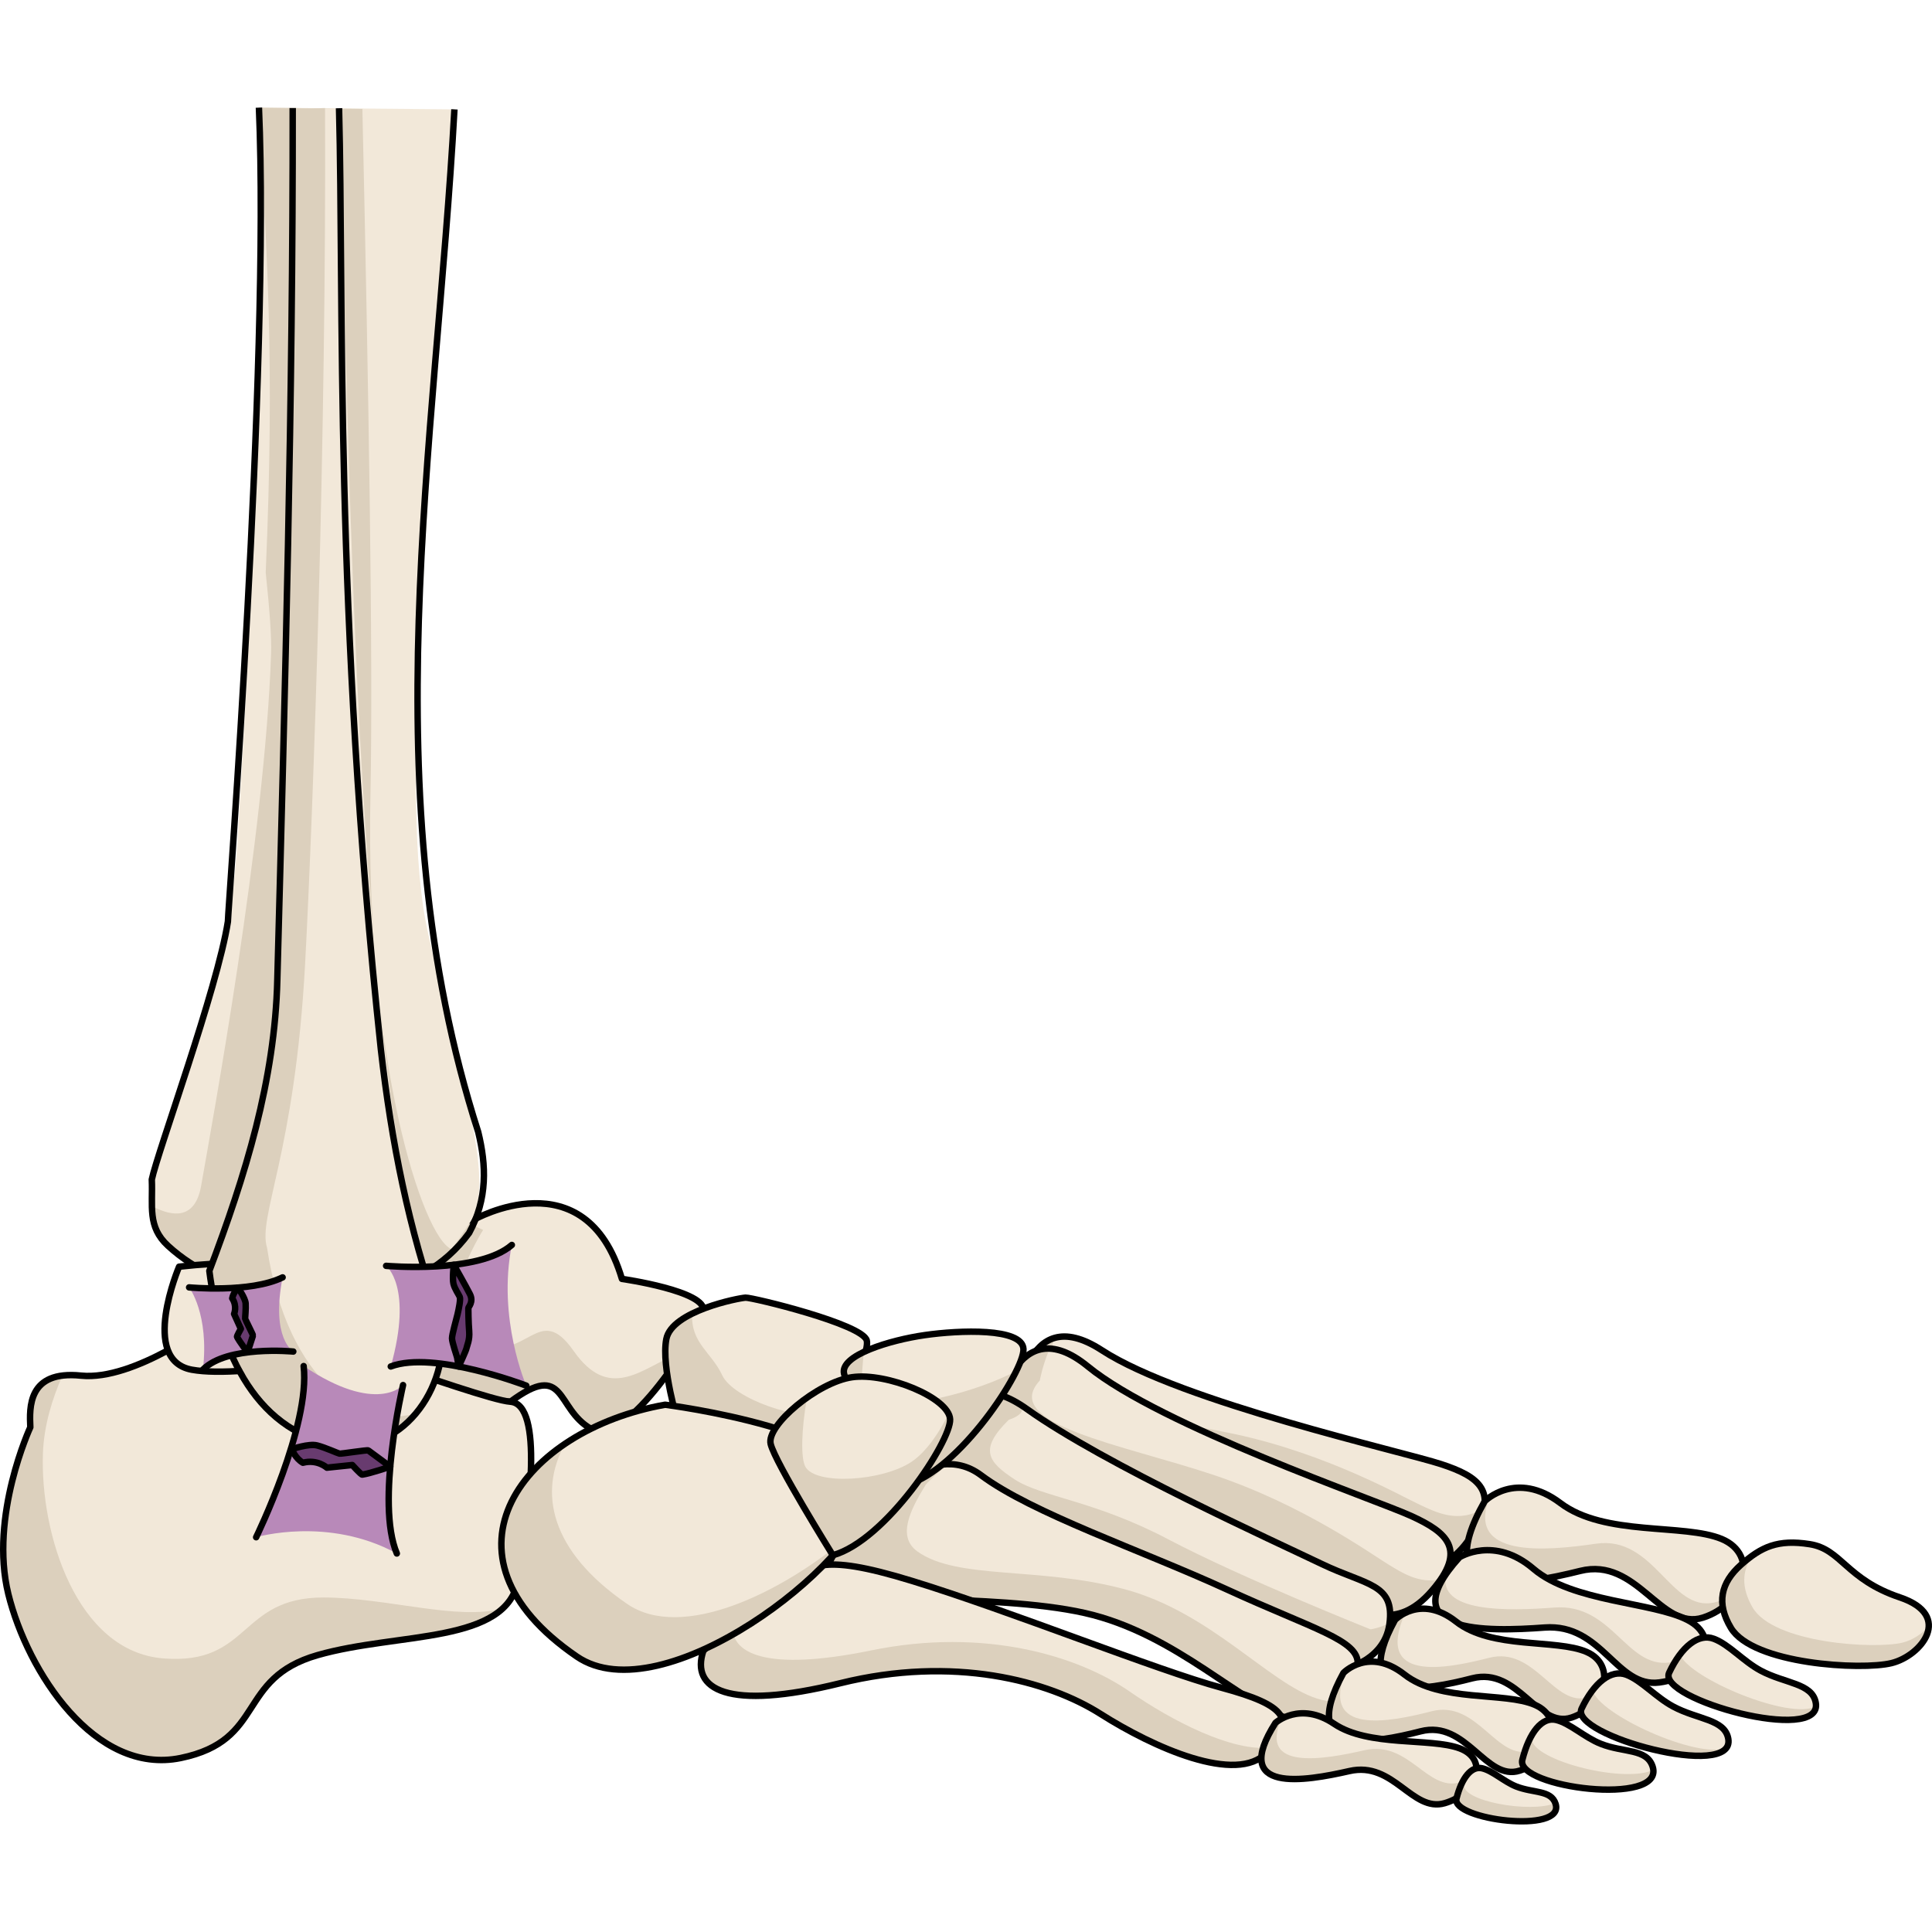 <?xml version="1.0" encoding="utf-8"?>
<!-- Created by: Science Figures, www.sciencefigures.org, Generator: Science Figures Editor -->
<!DOCTYPE svg PUBLIC "-//W3C//DTD SVG 1.1//EN" "http://www.w3.org/Graphics/SVG/1.1/DTD/svg11.dtd">
<svg version="1.1" id="Layer_1" xmlns="http://www.w3.org/2000/svg" xmlns:xlink="http://www.w3.org/1999/xlink" 
	 width="800px" height="800px" viewBox="0 0 299.522 266.192" enable-background="new 0 0 299.522 266.192"
	 xml:space="preserve">
<g>
	<g>
		<g>
			<g>
				<path fill="#F2E8D9" d="M157.693,201.915c0,0,0.811-17.271,13.139-9.245c12.324,8.039,46.731,15.722,52.583,17.653
					c5.848,1.918,9.297,4.266,4.539,11.362c-4.746,7.096-10.063,4.239-13.009,2.864c-2.946-1.364-14.357-7.897-28.829-11.001
					C171.639,210.455,152.303,209.442,157.693,201.915z"/>
				<path fill="#DCD0BD" d="M157.693,201.915c0,0,0.45-9.447,5.683-11.11c-0.383,1.804-0.45,3.195-0.45,3.195
					c-5.393,7.54,13.951,8.546,28.422,11.644c14.478,3.099,25.88,9.64,28.82,11.001c2.32,1.074,6.101,3.057,9.92,0.41
					c-0.226,1.273-0.896,2.788-2.134,4.631c-4.746,7.096-10.063,4.239-13.009,2.864c-2.946-1.364-14.357-7.897-28.829-11.001
					C171.639,210.455,152.303,209.442,157.693,201.915z"/>
				<path fill="none" stroke="#000000" stroke-linecap="round" stroke-linejoin="round" stroke-miterlimit="10" d="M157.693,201.915
					c0,0,0.811-17.271,13.139-9.245c12.324,8.039,46.731,15.722,52.583,17.653c5.848,1.918,9.297,4.266,4.539,11.362
					c-4.746,7.096-10.063,4.239-13.009,2.864c-2.946-1.364-14.357-7.897-28.829-11.001
					C171.639,210.455,152.303,209.442,157.693,201.915z"/>
				<path fill="#F2E8D9" d="M154.561,202.729c0,0,2.804-16.786,14.098-7.546c11.294,9.244,44.547,20.631,50.133,23.18
					c5.585,2.558,8.725,5.214,3.177,11.61c-5.546,6.401-10.484,3.015-13.241,1.345c-2.77-1.675-13.329-9.349-27.323-14.005
					C167.402,212.646,148.327,209.487,154.561,202.729z"/>
				<path fill="#DCD0BD" d="M154.561,202.729c0,0,1.784-10.601,8.186-10.306c-1.122,2.51-1.545,4.941-1.545,4.941
					c-6.226,6.762,12.851,9.932,26.848,14.603c14.006,4.654,24.558,12.325,27.33,13.995c1.846,1.114,4.665,2.992,7.988,2.199
					c-0.384,0.576-0.839,1.167-1.399,1.812c-5.546,6.401-10.484,3.015-13.241,1.345c-2.77-1.675-13.329-9.349-27.323-14.005
					C167.402,212.646,148.327,209.487,154.561,202.729z"/>
				<path fill="none" stroke="#000000" stroke-linecap="round" stroke-linejoin="round" stroke-miterlimit="10" d="M154.561,202.729
					c0,0,2.804-16.786,14.098-7.546c11.294,9.244,44.547,20.631,50.133,23.18c5.585,2.558,8.725,5.214,3.177,11.61
					c-5.546,6.401-10.484,3.015-13.241,1.345c-2.77-1.675-13.329-9.349-27.323-14.005
					C167.402,212.646,148.327,209.487,154.561,202.729z"/>
				<path fill="#F2E8D9" d="M145.805,208.869c0,0,1.517-15.594,13.446-7.054c11.922,8.522,38.689,20.63,45.638,23.976
					c6.953,3.345,11.379,3.022,10.521,9.309c-0.86,6.279-8.185,7.278-8.185,7.278s-21.878-8.161-34.384-14.359
					c-12.495-6.208-21.467-6.684-26.063-9.51C142.177,215.682,140.619,213.693,145.805,208.869z"/>
				<path fill="#DCD0BD" d="M145.805,208.869c0,0,1.326-13.557,11.184-8.461c3.604,1.793-0.586,3.033-0.586,3.033
					c-4.69,4.604-3.269,6.528,0.934,9.271c4.207,2.726,12.361,3.248,23.769,9.262c11.416,6.017,31.372,13.962,31.372,13.962
					s1.373-0.188,2.943-0.967c-0.005,0.045-0.004,0.084-0.01,0.131c-0.86,6.279-8.185,7.278-8.185,7.278
					s-21.878-8.161-34.384-14.359c-12.495-6.208-21.467-6.684-26.063-9.51C142.177,215.682,140.619,213.693,145.805,208.869z"/>
				<path fill="none" stroke="#000000" stroke-linecap="round" stroke-linejoin="round" stroke-miterlimit="10" d="M145.805,208.869
					c0,0,1.517-15.594,13.446-7.054c11.922,8.522,38.689,20.63,45.638,23.976c6.953,3.345,11.379,3.022,10.521,9.309
					c-0.86,6.279-8.185,7.278-8.185,7.278s-21.878-8.161-34.384-14.359c-12.495-6.208-21.467-6.684-26.063-9.51
					C142.177,215.682,140.619,213.693,145.805,208.869z"/>
				<path fill="#F2E8D9" d="M134.528,217.479c0,0,9.66-11.352,17.543-5.456c7.883,5.912,24.927,11.659,38.23,17.771
					c13.305,6.112,20.359,7.809,20.188,11.496c-0.17,3.681-1.726,11.042-9.779,8.818c-8.05-2.222-18.189-13.477-32.556-16.711
					c-14.36-3.221-38.198-1.051-39.549-4.965C127.25,224.523,132.004,221.801,134.528,217.479z"/>
				<path fill="#DCD0BD" d="M134.528,217.479c0,0,6.096-7.16,12.56-7.145c-2.142,1.576-3.548,3.141-3.548,3.141
					c-2.475,4.01-4.482,8.101-1.312,10.385c6.188,4.447,18.86,2.305,32.119,5.854c13.279,3.551,22.371,14.56,29.789,16.938
					c2.166,0.694,3.825,0.59,5.131,0.011c-1.272,2.682-3.749,4.773-8.557,3.445c-8.05-2.222-18.189-13.477-32.556-16.711
					c-14.36-3.221-38.198-1.051-39.549-4.965C127.25,224.523,132.004,221.801,134.528,217.479z"/>
				<path fill="none" stroke="#000000" stroke-linecap="round" stroke-linejoin="round" stroke-miterlimit="10" d="M134.528,217.479
					c0,0,9.66-11.352,17.543-5.456c7.883,5.912,24.927,11.659,38.23,17.771c13.305,6.112,20.359,7.809,20.188,11.496
					c-0.17,3.681-1.726,11.042-9.779,8.818c-8.05-2.222-18.189-13.477-32.556-16.711c-14.36-3.221-38.198-1.051-39.549-4.965
					C127.25,224.523,132.004,221.801,134.528,217.479z"/>
				<path fill="#F2E8D9" d="M109.042,239.269c0,0,7.571-7.893,12.259-10.368c4.692-2.472,5.08-5.087,20.164-0.454
					c15.079,4.627,37.967,13.864,47.976,16.559c10.017,2.703,11.634,4.979,6.976,10.017c-4.683,5.034-17.646-0.794-25.783-5.965
					c-8.129-5.171-22.837-9.116-40.369-4.77C112.733,248.619,107.045,245.24,109.042,239.269z"/>
				<path fill="#DCD0BD" d="M109.042,239.269c0,0,2.005-2.099,4.601-4.469c-0.774,4.993,5.231,7.723,21.389,4.406
					c17.688-3.631,32.223,0.897,40.138,6.395c6.397,4.44,15.929,9.435,21.928,8.64c-0.218,0.251-0.438,0.514-0.681,0.781
					c-4.683,5.034-17.646-0.794-25.783-5.965c-8.129-5.171-22.837-9.116-40.369-4.77
					C112.733,248.619,107.045,245.24,109.042,239.269z"/>
				<path fill="none" stroke="#000000" stroke-linecap="round" stroke-linejoin="round" stroke-miterlimit="10" d="M109.042,239.269
					c0,0,7.571-7.893,12.259-10.368c4.692-2.472,5.08-5.087,20.164-0.454c15.079,4.627,37.967,13.864,47.976,16.559
					c10.017,2.703,11.634,4.979,6.976,10.017c-4.683,5.034-17.646-0.794-25.783-5.965c-8.129-5.171-22.837-9.116-40.369-4.77
					C112.733,248.619,107.045,245.24,109.042,239.269z"/>
			</g>
			<path fill="#F2E8D9" d="M79.13,200.648c-10.076-0.372-15.38-2.024-17.401-5.273c-2.006-3.262-1.299-21.772,11.698-22.927
				c0,0,17.335-9.883,22.991,9.155c0,0,13.254,1.891,12.628,5.018c-0.628,3.124-11.922,21.329-17.429,18.225
				C86.098,201.736,87.828,194.21,79.13,200.648"/>
			<path fill="#DCD0BD" d="M61.729,195.375c-1.927-3.136-1.335-20.361,10.246-22.715l2.923,1.353c0,0-9.281,14.726-1.174,17.717
				c8.104,2.995,9.715-6.808,15.205,1.038c5.503,7.855,10.445,2.862,15.982,0.471c0.289-0.127,0.565-0.194,0.832-0.236
				c-3.929,6.169-10.373,13.956-14.126,11.844c-5.52-3.109-3.79-10.636-12.487-4.197C69.054,200.276,63.75,198.624,61.729,195.375z"
				/>
			<path fill="none" stroke="#000000" stroke-linecap="round" stroke-linejoin="round" stroke-miterlimit="10" d="M79.13,200.648
				c-10.076-0.372-15.38-2.024-17.401-5.273c-2.006-3.262-1.299-21.772,11.698-22.927c0,0,17.335-9.883,22.991,9.155
				c0,0,13.254,1.891,12.628,5.018c-0.628,3.124-11.922,21.329-17.429,18.225C86.098,201.736,87.828,194.21,79.13,200.648"/>
			<path fill="#F2E8D9" d="M32.896,188.342c0,0-12.074,9.116-20.335,8.26c-8.26-0.854-7.999,4.946-7.861,8.005
				c0,0-6.386,13.747-3.409,25.858c2.985,12.105,13.45,28.158,26.722,25.419c13.28-2.743,8.579-12.317,21.209-15.949
				c12.634-3.618,29.465-1.632,31.143-11.804c1.679-10.171,3.96-27.096-1.233-27.482C73.933,200.271,39.512,186.514,32.896,188.342z
				"/>
			<path fill="#DCD0BD" d="M4.7,204.606c-0.119-2.641-0.322-7.339,4.974-8.001c-1.589,3.609-2.858,7.737-3.018,12.007
				c-0.453,12.462,5.194,30.786,18.708,31.835c13.51,1.042,11.634-9.459,24.772-9.45c9.778,0.005,20.941,3.661,27.823,1.681
				c-5.415,5.078-18.468,4.313-28.738,7.257c-12.63,3.632-7.929,13.206-21.209,15.949c-13.271,2.739-23.736-13.313-26.722-25.419
				C-1.686,218.354,4.7,204.606,4.7,204.606z"/>
			<path fill="none" stroke="#000000" stroke-linecap="round" stroke-linejoin="round" stroke-miterlimit="10" d="M32.896,188.342
				c0,0-12.074,9.116-20.335,8.26c-8.26-0.854-7.999,4.946-7.861,8.005c0,0-6.386,13.747-3.409,25.858
				c2.985,12.105,13.45,28.158,26.722,25.419c13.28-2.743,8.579-12.317,21.209-15.949c12.634-3.618,29.465-1.632,31.143-11.804
				c1.679-10.171,3.96-27.096-1.233-27.482C73.933,200.271,39.512,186.514,32.896,188.342z"/>
			<path fill="#F2E8D9" d="M70.452,0.289l-30.31-0.268c1.346,25.561-0.773,71.3-3.303,113.395
				c-1.611,26.816-12.123,43.138-12.959,53.326c-0.819,10.194,2.389,10.911,8.792,14.026c17.838,7.441,33.47-0.317,33.47-0.317
				l1.788-1.021c0,0,0.982-0.532,4.969-6.621c3.966-6.103-1.086-20.516-6.568-44.986C61.738,107.271,66.67,61.257,70.452,0.289z"/>
			<path fill="#DCD0BD" d="M57.433,106.356c0.428-20.353-0.279-62.747-1.252-106.134L40.142,0.021
				c1.185,22.544,2.507,38.575,1.052,72.086c0.611,5.744,0.916,10.035,0.832,12.525c-0.929,28.351-9.185,73.003-10.836,82.499
				c-0.931,5.384-4.492,4.8-7.415,3.295c0.233,6.734,3.378,7.66,8.897,10.342c17.838,7.441,33.47-0.317,33.47-0.317l1.788-1.021
				c0,0,0.472-0.264,2.088-2.435C65.543,175.282,56.561,147.656,57.433,106.356z"/>
			<path fill="none" stroke="#000000" stroke-linejoin="round" stroke-miterlimit="10" d="M70.452,0.289
				c-2.873,52.165-13.099,106.264,3.688,158.544c1.259,5.144,1.48,10.329-1.409,15.648c-3.928,5.363-9.023,7.661-14.167,8.92
				c-11.366,1.526-23.857,1.021-32.511-6.922c-3.244-2.979-2.34-6.135-2.518-10.284c0.859-4.193,10.166-29.532,11.798-39.994
				c-0.045-1.037,6.542-86.146,4.81-126.18"/>
			<path fill="#F2E8D9" d="M27.765,179.712c0,0-6.194,14.495,1.991,15.976c8.196,1.482,29.933-2.819,29.385-5.795
				C58.595,186.941,55.861,176.623,27.765,179.712z"/>
			<path fill="none" stroke="#000000" stroke-linecap="round" stroke-linejoin="round" stroke-miterlimit="10" d="M27.765,179.712
				c0,0-6.194,14.495,1.991,15.976c8.196,1.482,29.933-2.819,29.385-5.795C58.595,186.941,55.861,176.623,27.765,179.712z"/>
			<path fill="#F2E8D9" d="M52.757,6.287c-0.055-1.922-0.118-3.87-0.194-6.174l-7.174,0.119
				c0.373,51.539-1.627,112.598-2.971,137.499c-1.579,29.44-11.243,38.214-9.746,43.037c5.723,38.076,44.456,32.907,33.47-0.317
				C55.165,147.231,54.075,51.256,52.757,6.287z"/>
			<path fill="#DCD0BD" d="M41.404,176.788c-1.496-4.817,4.312-14.567,5.898-44.016c1.292-24.132,3.313-82.195,3.09-132.69
				l-5.003,0.15c0.373,51.539-1.627,112.598-2.971,137.499c-1.579,29.44-11.243,38.214-9.746,43.037
				c4.018,26.698,24.23,32.112,32.187,21.532C56.55,205.297,44.559,197.762,41.404,176.788z"/>
			<path fill="none" stroke="#000000" stroke-linejoin="round" stroke-miterlimit="10" d="M52.563,0.113
				c0.764,28.942-0.771,78.049,6.477,145.856c1.658,14.479,4.311,27.874,9.036,41.183c2.475,9.246-4.298,20.967-14.716,20.374
				c-13.573-1.498-19.337-14.762-20.906-27.164c5.603-14.789,10.168-29.533,10.539-45.136c1.203-44.737,2.429-90.109,2.385-135.14"
				/>
			<g>
				<path fill="#F2E8D9" d="M230.188,216.063c0,0,4.865-4.891,11.728,0.302c6.849,5.184,19.144,3.124,25.015,5.567
					c5.869,2.457,3.626,10.083-2.914,12.187c-6.531,2.104-10.204-9.453-19.037-7.239
					C236.157,229.083,221.198,231.91,230.188,216.063z"/>
				<path fill="#DCD0BD" d="M230.188,216.063c0,0,0.272-0.252,0.747-0.584c-3.762,9.45,8.706,8.318,16.524,7.176
					c9.006-1.292,11.517,10.57,18.23,9.136c1.277-0.28,2.422-0.777,3.407-1.423c-1.076,1.616-2.814,3.022-5.081,3.751
					c-6.531,2.104-10.204-9.453-19.037-7.239C236.157,229.083,221.198,231.91,230.188,216.063z"/>
				<path fill="none" stroke="#000000" stroke-linecap="round" stroke-linejoin="round" stroke-miterlimit="10" d="M230.188,216.063
					c0,0,4.865-4.891,11.728,0.302c6.849,5.184,19.144,3.124,25.015,5.567c5.869,2.457,3.626,10.083-2.914,12.187
					c-6.531,2.104-10.204-9.453-19.037-7.239C236.157,229.083,221.198,231.91,230.188,216.063z"/>
			</g>
			<g>
				<path fill="#F2E8D9" d="M226.271,224.76c0,0,5.378-3.412,11.467,1.795c6.09,5.192,18.413,5.115,23.873,7.923
					c5.466,2.8,2.313,8.817-4.357,9.691c-6.672,0.885-8.856-9.175-17.795-8.514C230.521,236.314,215.491,236.676,226.271,224.76z"/>
				<path fill="#DCD0BD" d="M224.231,227.297c-1.567,6.123,9.577,5.797,16.775,5.257c8.938-0.655,11.123,9.399,17.799,8.525
					c2.398-0.313,4.338-1.308,5.591-2.569c-0.153,2.536-2.952,5.109-7.143,5.659c-6.672,0.885-8.856-9.175-17.795-8.514
					C231.211,236.26,217.792,236.6,224.231,227.297z"/>
				<path fill="none" stroke="#000000" stroke-linecap="round" stroke-linejoin="round" stroke-miterlimit="10" d="M226.271,224.76
					c0,0,5.378-3.412,11.467,1.795c6.09,5.192,18.413,5.115,23.873,7.923c5.466,2.8,2.313,8.817-4.357,9.691
					c-6.672,0.885-8.856-9.175-17.795-8.514C230.521,236.314,215.491,236.676,226.271,224.76z"/>
			</g>
			<g>
				<path fill="#F2E8D9" d="M216.274,234.472c0,0,3.922-4.087,9.467,0.265c5.551,4.348,15.479,2.639,20.23,4.697
					c4.745,2.044,2.927,8.424-2.339,10.178c-5.28,1.753-8.268-7.91-15.393-6.085C221.107,245.364,209.019,247.709,216.274,234.472z"
					/>
				<path fill="#DCD0BD" d="M216.274,234.472c0,0,0.574-0.589,1.579-1.089c-4.842,10.873,6.277,8.685,13.009,6.967
					c7.138-1.835,10.124,7.833,15.402,6.084c0.757-0.257,1.433-0.616,2.043-1.025c-0.72,1.788-2.365,3.443-4.675,4.203
					c-5.28,1.753-8.268-7.91-15.393-6.085C221.107,245.364,209.019,247.709,216.274,234.472z"/>
				<path fill="none" stroke="#000000" stroke-linecap="round" stroke-linejoin="round" stroke-miterlimit="10" d="M216.274,234.472
					c0,0,3.922-4.087,9.467,0.265c5.551,4.348,15.479,2.639,20.23,4.697c4.745,2.044,2.927,8.424-2.339,10.178
					c-5.28,1.753-8.268-7.91-15.393-6.085C221.107,245.364,209.019,247.709,216.274,234.472z"/>
			</g>
			<g>
				<path fill="#F2E8D9" d="M208.277,242.69c0,0,3.913-4.096,9.462,0.251c5.546,4.344,15.479,2.644,20.224,4.703
					c4.739,2.047,2.942,8.434-2.337,10.19c-5.272,1.738-8.257-7.924-15.385-6.088C213.098,253.575,201.013,255.925,208.277,242.69z"
					/>
				<path fill="#DCD0BD" d="M208.277,242.69c0,0,0.13-0.152,0.39-0.348c-4.102,10.117,6.703,7.99,13.284,6.293
					c7.133-1.828,10.123,7.84,15.393,6.091c1.312-0.438,2.396-1.155,3.237-2.021c-0.478,2.119-2.258,4.227-4.955,5.129
					c-5.272,1.738-8.257-7.924-15.385-6.088C213.098,253.575,201.013,255.925,208.277,242.69z"/>
				<path fill="none" stroke="#000000" stroke-linecap="round" stroke-linejoin="round" stroke-miterlimit="10" d="M208.277,242.69
					c0,0,3.913-4.096,9.462,0.251c5.546,4.344,15.479,2.644,20.224,4.703c4.739,2.047,2.942,8.434-2.337,10.19
					c-5.272,1.738-8.257-7.924-15.385-6.088C213.098,253.575,201.013,255.925,208.277,242.69z"/>
			</g>
			<g>
				<path fill="#F2E8D9" d="M197.745,250.428c0,0,3.79-3.426,9.107,0.166c5.319,3.585,14.887,2.111,19.435,3.789
					c4.563,1.677,2.79,7.006-2.3,8.5c-5.087,1.484-7.912-6.549-14.785-4.978C202.329,259.468,190.679,261.493,197.745,250.428z"/>
				<path fill="#DCD0BD" d="M197.745,250.428c0,0,0.331-0.302,0.924-0.623c-3.624,8.11,6.616,6.31,12.895,4.864
					c6.877-1.556,9.694,6.481,14.781,4.982c0.948-0.271,1.767-0.673,2.457-1.167c-0.428,1.803-2.169,3.619-4.814,4.398
					c-5.087,1.484-7.912-6.549-14.785-4.978C202.329,259.468,190.679,261.493,197.745,250.428z"/>
				<path fill="none" stroke="#000000" stroke-linecap="round" stroke-linejoin="round" stroke-miterlimit="10" d="M197.745,250.428
					c0,0,3.79-3.426,9.107,0.166c5.319,3.585,14.887,2.111,19.435,3.789c4.563,1.677,2.79,7.006-2.3,8.5
					c-5.087,1.484-7.912-6.549-14.785-4.978C202.329,259.468,190.679,261.493,197.745,250.428z"/>
			</g>
			<path fill="#F2E8D9" d="M265.694,237.399c2.358,0.877,4.557,3.477,7.262,4.931c3.795,2.031,8.006,1.939,8.546,4.983
				c1.177,6.543-24.672-0.532-22.732-4.651C260.707,238.545,263.348,236.51,265.694,237.399z"/>
			<path fill="#DCD0BD" d="M258.769,242.662c0.517-1.096,1.079-2.023,1.675-2.808c1.596,3.772,17.119,10.233,21.09,8.004
				C281.136,253.425,256.885,246.656,258.769,242.662z"/>
			<path fill="none" stroke="#000000" stroke-linecap="round" stroke-linejoin="round" stroke-miterlimit="10" d="M265.694,237.399
				c2.358,0.877,4.557,3.477,7.262,4.931c3.795,2.031,8.006,1.939,8.546,4.983c1.177,6.543-24.672-0.532-22.732-4.651
				C260.707,238.545,263.348,236.51,265.694,237.399z"/>
			<path fill="#F2E8D9" d="M252.133,242.97c2.347,0.89,4.561,3.481,7.25,4.925c3.798,2.045,8.01,1.955,8.553,4.991
				c1.175,6.543-24.669-0.532-22.739-4.652C247.146,244.125,249.783,242.098,252.133,242.97z"/>
			<path fill="#DCD0BD" d="M245.197,248.233c0.536-1.114,1.116-2.067,1.731-2.859c0.766,3.685,16.24,10.744,20.712,8.934
				C264.74,258.195,243.438,251.99,245.197,248.233z"/>
			<path fill="none" stroke="#000000" stroke-linecap="round" stroke-linejoin="round" stroke-miterlimit="10" d="M252.133,242.97
				c2.347,0.89,4.561,3.481,7.25,4.925c3.798,2.045,8.01,1.955,8.553,4.991c1.175,6.543-24.669-0.532-22.739-4.652
				C247.146,244.125,249.783,242.098,252.133,242.97z"/>
			<path fill="#F2E8D9" d="M241.232,249.98c2.148,0.496,4.405,2.701,6.931,3.698c3.552,1.42,7.156,0.688,8.057,3.565
				c1.919,6.204-21.295,3.232-20.211-1.071C237.1,251.857,239.087,249.477,241.232,249.98z"/>
			<path fill="#DCD0BD" d="M236.008,256.173c0.451-1.769,1.055-3.197,1.749-4.237c-0.072,0.182-0.147,0.362-0.221,0.557
				c-1.209,3.459,14.13,7.483,18.776,5.228C256.916,263.29,234.949,260.358,236.008,256.173z"/>
			<path fill="none" stroke="#000000" stroke-linecap="round" stroke-linejoin="round" stroke-miterlimit="10" d="M241.232,249.98
				c2.148,0.496,4.405,2.701,6.931,3.698c3.552,1.42,7.156,0.688,8.057,3.565c1.919,6.204-21.295,3.232-20.211-1.071
				C237.1,251.857,239.087,249.477,241.232,249.98z"/>
			<path fill="#F2E8D9" d="M229.77,257.475c1.635,0.373,3.35,2.044,5.268,2.813c2.708,1.071,5.448,0.523,6.133,2.715
				c1.454,4.714-16.203,2.45-15.371-0.831C226.626,258.9,228.138,257.092,229.77,257.475z"/>
			<path fill="#DCD0BD" d="M225.799,262.171c0.42-1.637,1.005-2.927,1.703-3.741c-0.18,0.47-0.344,0.963-0.492,1.517
				c-0.652,2.582,10.198,4.543,14.099,2.936c0.008,0.031,0.042,0.068,0.062,0.12C242.625,267.716,224.967,265.452,225.799,262.171z"
				/>
			<path fill="none" stroke="#000000" stroke-linecap="round" stroke-linejoin="round" stroke-miterlimit="10" d="M229.77,257.475
				c1.635,0.373,3.35,2.044,5.268,2.813c2.708,1.071,5.448,0.523,6.133,2.715c1.454,4.714-16.203,2.45-15.371-0.831
				C226.626,258.9,228.138,257.092,229.77,257.475z"/>
			<path fill="#F2E8D9" d="M105.173,204.085c0,0-2.707-8.793-1.872-13.15c0.825-4.356,11.266-6.375,12.289-6.421
				c1.027-0.046,18.158,4.093,18.789,6.644c0.624,2.55-6.258,14.987-10.302,16.458C120.035,209.087,112.053,205.968,105.173,204.085
				z"/>
			<path fill="#DCD0BD" d="M103.301,190.935c0.315-1.631,1.983-2.938,4-3.943c-0.212,4.604,2.979,5.93,4.677,9.571
				c1.709,3.634,12.19,7.263,16.233,5.794c0.632-0.235,1.347-0.761,2.081-1.451c-2.021,3.188-4.402,6.059-6.215,6.71
				c-4.043,1.472-12.024-1.647-18.904-3.53C105.173,204.085,102.466,195.292,103.301,190.935z"/>
			<path fill="none" stroke="#000000" stroke-linecap="round" stroke-linejoin="round" stroke-miterlimit="10" d="M105.173,204.085
				c0,0-2.707-8.793-1.872-13.15c0.825-4.356,11.266-6.375,12.289-6.421c1.027-0.046,18.158,4.093,18.789,6.644
				c0.624,2.55-6.258,14.987-10.302,16.458C120.035,209.087,112.053,205.968,105.173,204.085z"/>
			<path fill="#F2E8D9" d="M103.111,201.112c0,0,32.424,4.07,31.264,14.323c-1.17,10.237-31.695,33.79-44.949,24.722
				C66.201,224.281,81.135,205.004,103.111,201.112z"/>
			<path fill="#DCD0BD" d="M87.59,207.186c-4.133,7.438-2.376,16.593,9.668,24.828c8.415,5.754,23.766-1.624,34.167-10.404
				c-8.152,11.151-31.011,26.073-42,18.548C72.413,228.521,75.884,215.081,87.59,207.186z"/>
			<path fill="none" stroke="#000000" stroke-linecap="round" stroke-linejoin="round" stroke-miterlimit="10" d="M103.111,201.112
				c0,0,32.424,4.07,31.264,14.323c-1.17,10.237-31.695,33.79-44.949,24.722C66.201,224.281,81.135,205.004,103.111,201.112z"/>
			<path fill="#F2E8D9" d="M140.49,213.564c0,0-8.939-14.347-9.63-17.237c-0.709-2.893,7.145-5.238,12.512-6.007
				c5.352-0.765,15.146-1.175,15.297,2.165C158.818,195.836,148.743,211.258,140.49,213.564z"/>
			<path fill="#DCD0BD" d="M133.908,192.93c-0.343,3.922-0.578,7.219-0.578,7.219c6.402,2.397,18.605-1.261,24.218-4.264
				c-2.817,5.759-10.498,15.851-17.058,17.68c0,0-8.939-14.347-9.63-17.237C130.545,195.063,131.871,193.901,133.908,192.93z"/>
			<path fill="none" stroke="#000000" stroke-linecap="round" stroke-linejoin="round" stroke-miterlimit="10" d="M140.49,213.564
				c0,0-8.939-14.347-9.63-17.237c-0.709-2.893,7.145-5.238,12.512-6.007c5.352-0.765,15.146-1.175,15.297,2.165
				C158.818,195.836,148.743,211.258,140.49,213.564z"/>
			<path fill="#F2E8D9" d="M129.117,224.448c0,0-8.94-14.354-9.637-17.242c-0.714-2.883,7.267-9.593,12.627-10.358
				c5.352-0.768,15.036,3.177,15.188,6.529C147.445,206.722,137.364,222.146,129.117,224.448z"/>
			<path fill="#DCD0BD" d="M125.114,200.021c-0.889,4.963-0.979,9.358-0.266,10.686c1.583,2.943,12.005,2.269,16.498-0.765
				c2.179-1.472,4.29-4.467,5.688-7.426c0.14,0.288,0.247,0.577,0.262,0.86c0.149,3.345-9.932,18.77-18.179,21.071
				c0,0-8.94-14.354-9.637-17.242C119.054,205.48,121.747,202.391,125.114,200.021z"/>
			<path fill="none" stroke="#000000" stroke-linecap="round" stroke-linejoin="round" stroke-miterlimit="10" d="M129.117,224.448
				c0,0-8.94-14.354-9.637-17.242c-0.714-2.883,7.267-9.593,12.627-10.358c5.352-0.768,15.036,3.177,15.188,6.529
				C147.445,206.722,137.364,222.146,129.117,224.448z"/>
			<path fill="#F2E8D9" d="M269.921,225.915c-3.17,2.817-3.861,5.986-1.571,9.797c3.41,5.647,20.236,6.601,24.884,5.461
				c4.646-1.13,9.645-7.393,1.305-10.192c-8.344-2.805-9.043-7.475-13.968-8.248C275.651,221.956,273.086,223.114,269.921,225.915z"
				/>
			<path fill="#DCD0BD" d="M269.921,225.915c0.604-0.532,1.185-0.982,1.751-1.397c-1.628,2.35-1.725,4.966,0.016,7.991
				c3.204,5.597,18.992,6.567,23.346,5.466c1.445-0.375,2.917-1.31,3.962-2.485c-0.116,2.5-2.993,5.005-5.762,5.684
				c-4.647,1.14-21.474,0.187-24.884-5.461C266.06,231.901,266.751,228.732,269.921,225.915z"/>
			<path fill="none" stroke="#000000" stroke-linecap="round" stroke-linejoin="round" stroke-miterlimit="10" d="M269.921,225.915
				c-3.17,2.817-3.861,5.986-1.571,9.797c3.41,5.647,20.236,6.601,24.884,5.461c4.646-1.13,9.645-7.393,1.305-10.192
				c-8.344-2.805-9.043-7.475-13.968-8.248C275.651,221.956,273.086,223.114,269.921,225.915z"/>
		</g>
		<g>
			<path fill="#B889B9" d="M39.711,221.655c0,0,8.427-17.256,7.364-26.535c11.369,7.61,15.41,2.946,15.41,2.946
				s-4.283,18.245-0.966,26.11C50.864,218.351,39.711,221.655,39.711,221.655z"/>
			<path fill="none" stroke="#000000" stroke-linecap="round" stroke-linejoin="round" stroke-miterlimit="10" d="M39.711,221.655
				c0,0,8.427-17.256,7.364-26.535"/>
			<path fill="none" stroke="#000000" stroke-linecap="round" stroke-linejoin="round" stroke-miterlimit="10" d="M62.486,198.066
				c0,0-4.283,18.245-0.966,26.11"/>
		</g>
		<g>
			<path fill="#B889B9" d="M81.593,198.157c0,0-14.35-5.505-21.011-2.974c3.488-12.382-0.721-15.602-0.721-15.602
				s14.299,1.279,19.491-3.24C77.049,187.738,81.593,198.157,81.593,198.157z"/>
			<path fill="none" stroke="#000000" stroke-linecap="round" stroke-linejoin="round" stroke-miterlimit="10" d="M81.593,198.157
				c0,0-14.35-5.505-21.011-2.974"/>
			<path fill="none" stroke="#000000" stroke-linecap="round" stroke-linejoin="round" stroke-miterlimit="10" d="M59.862,179.582
				c0,0,14.299,1.279,19.491-3.24"/>
		</g>
		<g>
			<path fill="#B889B9" d="M29.32,182.923c0,0,9.455,0.913,14.495-1.553c-1.867,9.486,1.655,11.498,1.655,11.498
				s-10.261-1.001-14.012,2.807C32.467,187.025,29.32,182.923,29.32,182.923z"/>
			<path fill="none" stroke="#000000" stroke-linecap="round" stroke-linejoin="round" stroke-miterlimit="10" d="M29.32,182.923
				c0,0,9.455,0.913,14.495-1.553"/>
			<path fill="none" stroke="#000000" stroke-linecap="round" stroke-linejoin="round" stroke-miterlimit="10" d="M45.47,192.868
				c0,0-10.261-1.001-14.012,2.807"/>
		</g>
		<path fill="#683B6F" stroke="#000000" stroke-linecap="round" stroke-linejoin="round" stroke-miterlimit="10" d="M70.347,179.423
			c0,0-0.235,2.147-0.047,2.935c0.188,0.788,0.831,1.676,0.981,2.047c0.15,0.372-0.15,1.844-0.349,2.695
			c-0.198,0.851-0.859,3.097-0.856,3.723c0.004,0.626,0.755,2.76,0.797,2.992c0.042,0.231,0.238,1.372,0.238,1.372
			s1.163-2.501,1.216-2.849c0.053-0.347,0.526-1.247,0.411-2.619c-0.116-1.37-0.131-3.401-0.128-3.586s0.85-0.954,0.244-2.164
			C72.248,182.758,70.347,179.423,70.347,179.423z"/>
		<path fill="#683B6F" stroke="#000000" stroke-linecap="round" stroke-linejoin="round" stroke-miterlimit="10" d="M45.231,208.009
			c0,0,2.629-0.92,3.932-0.584c1.301,0.336,3.202,1.219,3.471,1.269c0.27,0.05,4.327-0.606,4.46-0.495
			c0.133,0.11,3.405,2.511,3.405,2.511s-3.036,1.047-4.337,1.237c-0.184,0.027-1.55-1.485-1.55-1.485l-3.933,0.409
			c0,0-1.485-1.348-3.718-0.762C45.788,209.445,45.231,208.009,45.231,208.009z"/>
		<path fill="#683B6F" stroke="#000000" stroke-linecap="round" stroke-linejoin="round" stroke-miterlimit="10" d="M36.875,182.956
			c0,0,1.148,1.595,1.208,2.456c0.058,0.859-0.095,2.196-0.071,2.369c0.025,0.174,1.246,2.512,1.206,2.614
			c-0.041,0.104-0.84,2.582-0.84,2.582s-1.251-1.635-1.631-2.39c-0.053-0.106,0.591-1.244,0.591-1.244l-1.047-2.311
			c0,0,0.521-1.178-0.288-2.417C36.167,183.767,36.875,182.956,36.875,182.956z"/>
	</g>
</g>
</svg>